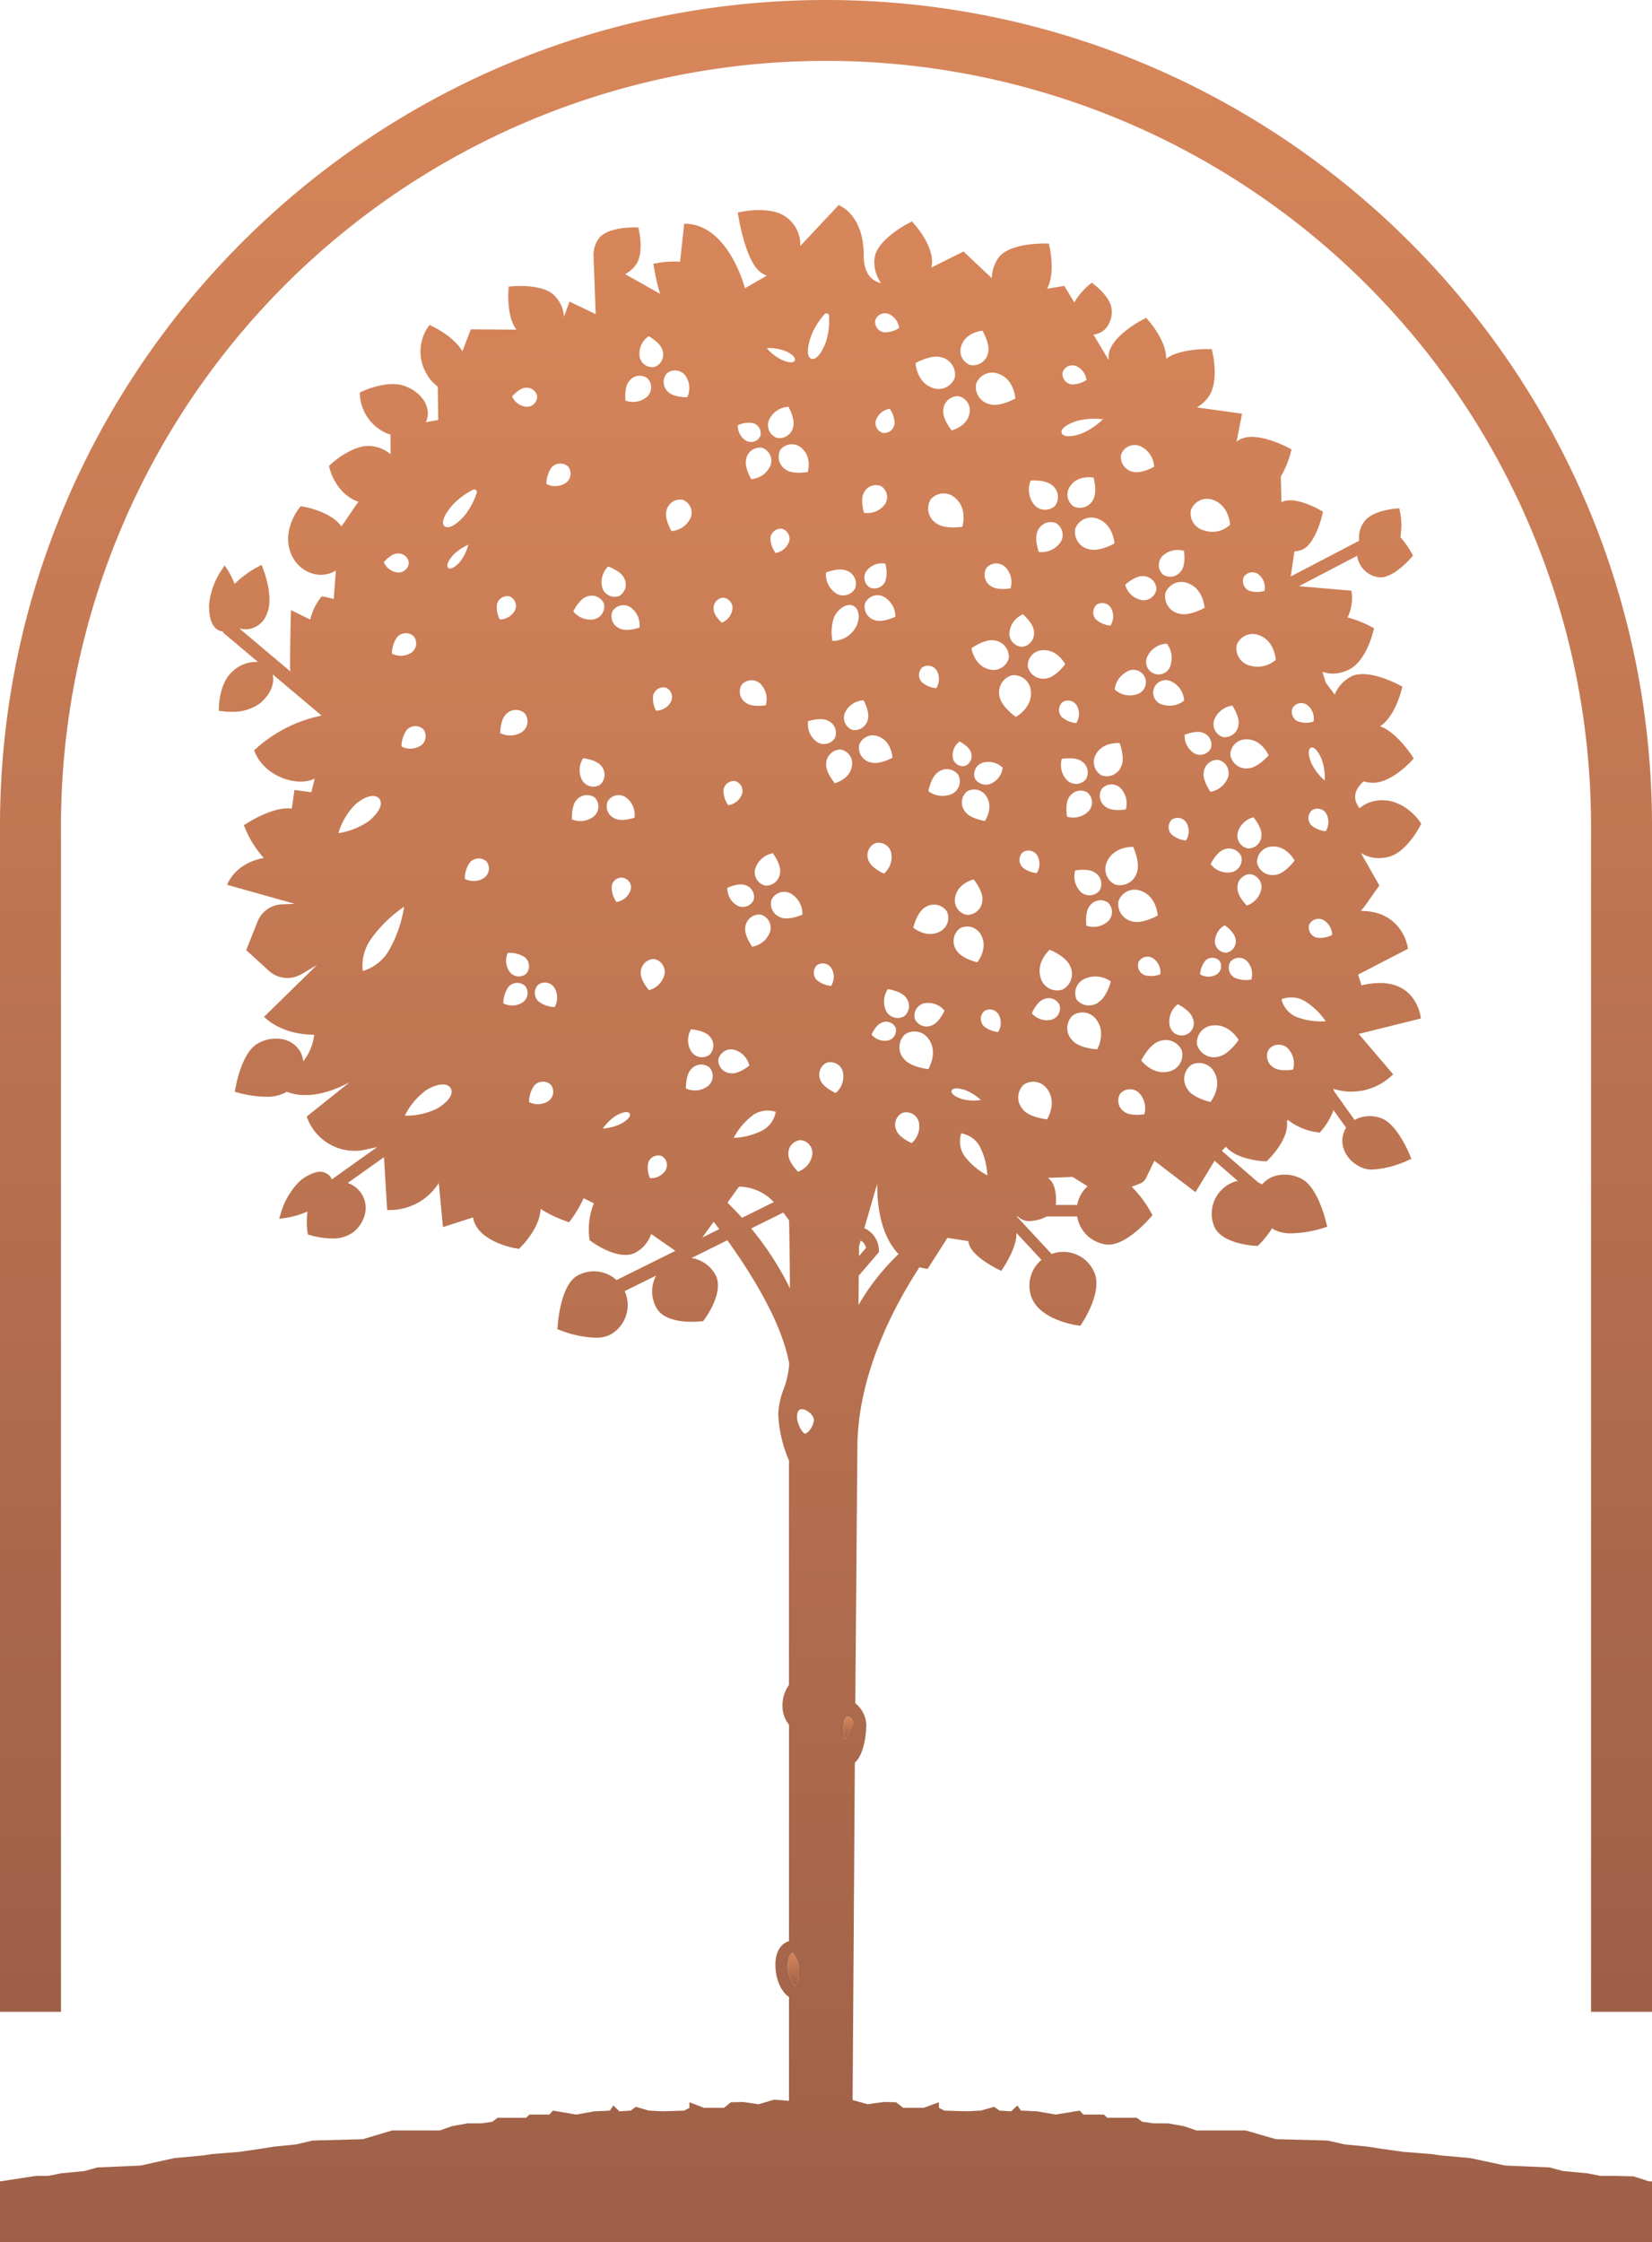 <svg xmlns="http://www.w3.org/2000/svg" xmlns:xlink="http://www.w3.org/1999/xlink" width="259.644" height="352.431" viewBox="0 0 259.644 352.431"><defs><style>.a{fill:url(#a);}</style><linearGradient id="a" x1="0.5" x2="0.5" y2="1" gradientUnits="objectBoundingBox"><stop offset="0" stop-color="#d8865a"/><stop offset="1" stop-color="#9d6047"/></linearGradient></defs><g transform="translate(-86.816 -41.534)"><path class="a" d="M95.637,44.4l-.031-.023.03.024Z" transform="translate(115.457 37.403)"/><path class="a" d="M95.577,65.128a4.777,4.777,0,0,0,1.145,3.364,3.057,3.057,0,0,0,.565-2.064,4.572,4.572,0,0,0-.919-3.181C96.029,63.347,95.577,63.729,95.577,65.128Z" transform="translate(115.082 285.228)"/><path class="a" d="M96.9,60.625c-1.23,0-.467,3.548-.467,3.548l1.258-2.46S97.646,60.625,96.9,60.625Z" transform="translate(123.218 250.774)"/><path class="a" d="M343.534,353.641l-3.209-.071h-1.965l-2.092-.41-3.788-.353-2.106-.565-7-.3-5.471-1.173-4.622-.41-1.4-.212-4.5-.353-3.633-.509-1.965-.311-3.647-.353-2.657-.608-8.128-.212-4.764-1.371h-7.718l-1.951-.664-2.53-.452h-2.233l-1.824-.254-.848-.622h-4.623l-.565-.509H257.08l-.551-.622-3.788.622-2.94-.509-2.53-.113-.551-.806-.989.919-1.824-.113-.834-.594-2.106.594-2.233.113-3.506-.113-.848-.438v-.876L232,342.87h-3.223l-1.131-.876-1.951-.042-2.53.353-2.346-.664.353-53.037c1.442-1.187,1.781-4.651,1.781-5.442a4.465,4.465,0,0,0-1.711-3.873l.325-40.032h0c0-11.408,5.584-22.108,9.768-28.512a5.208,5.208,0,0,0,1.286.254l3.1-4.863,3.294.509a2.8,2.8,0,0,0,.1.495c.566,1.852,3.8,3.548,4.439,3.873l.622.311.382-.58c.4-.608,2.163-3.477,1.993-5.4l3.958,4.255a5.238,5.238,0,0,0-1.541,5.951c1.3,3.308,6.375,4.2,6.955,4.3l.693.1.367-.58c.311-.481,2.969-4.721,1.908-7.591a5.171,5.171,0,0,0-2.742-2.954,5.249,5.249,0,0,0-4.057-.155l-5.485-5.909h.17a3.246,3.246,0,0,0,.41.339,2.626,2.626,0,0,0,1.456.4,6.532,6.532,0,0,0,2.714-.735h4.75a5.31,5.31,0,0,0,4.552,4.41l.382.028c2.672,0,5.781-3.364,6.4-4.057l.509-.565-.367-.664a17.261,17.261,0,0,0-2.9-3.817l1.329-.509a1.687,1.687,0,0,0,.919-.848l1.315-2.728,6.46,4.933,3.011-4.933,3.647,3.181a3.971,3.971,0,0,0-.679.17,5.338,5.338,0,0,0-3.082,6.856c1.046,2.756,5.866,3.124,6.418,3.152l.481.028.339-.339a14.437,14.437,0,0,0,1.908-2.445c.127.085.24.184.368.254a5.762,5.762,0,0,0,2.714.551,17.761,17.761,0,0,0,4.707-.763l.876-.269-.226-.891c-.127-.537-1.343-5.287-3.7-6.587a5.654,5.654,0,0,0-3.8-.622,4.229,4.229,0,0,0-2.5,1.442c-.212-.113-.41-.212-.622-.311l-5.711-4.962.636-.664c1.612,1.979,5.428,2.262,5.909,2.29l.481.028.339-.339c.353-.354,3.251-3.35,2.855-5.979l.155-.2a9.328,9.328,0,0,0,4.5,1.922l.523.071.339-.41a10.351,10.351,0,0,0,1.809-3.124l1.993,2.785a2.913,2.913,0,0,0-.353.693c-.834,2.149.495,4.665,2.954,5.612a4.076,4.076,0,0,0,1.527.254,15.294,15.294,0,0,0,5.315-1.329l.806-.353-.339-.82c-.2-.466-2.007-4.636-4.3-5.527a5.125,5.125,0,0,0-3.52-.113,4.2,4.2,0,0,0-.763.353l-3.194-4.467-.043-.127-.155-.325a9.225,9.225,0,0,0,8.778-1.668l.678-.58-5.414-6.361,9.768-2.431s-.636-7.28-9.344-5.2l-.523-1.7,7.845-4.057s-.707-5.951-7.449-5.951c.48-.353,2.559-3.562,2.954-3.972l-2.9-5.1.014-.014a5.244,5.244,0,0,0,2.827.792,5.735,5.735,0,0,0,1.6-.226c2.587-.721,4.538-4.255,4.749-4.651l.283-.537-.339-.481c-.113-.17-2.856-3.972-7.082-3.067a5.161,5.161,0,0,0-2.262,1.117c-1.3-1.64-.636-3.082.608-4.212a5.814,5.814,0,0,0,1.5.212h.057c2.686-.028,5.485-2.926,5.81-3.251l.523-.565-.424-.65c-.283-.41-2.474-3.576-4.863-4.41,2.177-1.414,3.195-5.061,3.308-5.485l.2-.749-.693-.353c-.509-.269-5.018-2.544-7.464-1.187a5.685,5.685,0,0,0-2.488,2.785l-1.4-1.866-.523-1.71a4.974,4.974,0,0,0,1.583.283,5.7,5.7,0,0,0,2.8-.749c2.347-1.3,3.421-5.188,3.534-5.626l.2-.749-.693-.368a17.3,17.3,0,0,0-3.477-1.329,7.029,7.029,0,0,0,.608-4.212l-8.241-.707,9.146-4.778a3.929,3.929,0,0,0,3.392,3.378l.269.014c1.979,0,4.283-2.474,4.75-3l.367-.424-.268-.481a13.08,13.08,0,0,0-1.725-2.4,10.807,10.807,0,0,0-.042-3.944l-.127-.608-.622.057c-.367.028-3.591.367-4.806,1.937a4.222,4.222,0,0,0-.876,3.11l-10.757,5.612.58-3.93A4.135,4.135,0,0,0,291.4,98c1.979-.763,3.025-4.637,3.209-5.4l.141-.594-.537-.311c-.382-.212-3.76-2.078-5.753-1.3l-.24.113-.1-4.043a14.369,14.369,0,0,0,1.484-3.506l.2-.749-.693-.367c-.509-.254-5.018-2.53-7.464-1.173a5.726,5.726,0,0,0-.48.325l.862-4.4-7.1-.989a5.621,5.621,0,0,0,1.894-1.767c1.5-2.233.707-6.177.608-6.63l-.156-.763h-.792c-.495,0-4.354,0-6.389,1.513.071-2.6-2.347-5.513-2.629-5.838l-.509-.594-.693.368c-.509.269-4.933,2.7-5.2,5.485-.014.254,0,.495,0,.749l-.085-.113-2.318-3.873h.113a2.917,2.917,0,0,0,2.149-1.371,4.014,4.014,0,0,0,.608-2.629c-.212-1.866-2.431-3.6-2.686-3.8L258.409,56l-.424.353a11.106,11.106,0,0,0-2.332,2.756l-1.555-2.6-2.714.438c1.258-2.262.523-5.909.438-6.333l-.17-.763-.777-.014c-.579.028-5.626.014-7.181,2.332a5.709,5.709,0,0,0-.99,3.138l-4.453-4.2-5.061,2.516a3.717,3.717,0,0,0,.1-.551c.254-2.686-2.332-5.767-2.629-6.107l-.509-.594-.693.368c-.509.269-4.933,2.7-5.2,5.471a5.663,5.663,0,0,0,1.046,3.873c-1.428-.339-2.742-1.442-2.742-4.41,0-6.5-3.944-7.859-3.944-7.859L212.6,50.233a5.346,5.346,0,0,0-2.276-4.58c-2.163-1.583-6.149-.947-6.587-.862l-.975.17.17.961c.2,1.131,1.3,6.87,3.393,8.411a3.919,3.919,0,0,0,1.018.565l-3.449,1.979s-2.573-10.149-9.542-10.149l-.65,5.979a14.616,14.616,0,0,0-3.237.156l-.961.17.17.961a31.021,31.021,0,0,0,.89,3.76l-5.5-3.1a4.513,4.513,0,0,0,1.725-1.513c1.187-1.753.551-4.863.481-5.216l-.127-.608h-.622c-.452-.014-4.425,0-5.654,1.824a4.426,4.426,0,0,0-.763,2.714h0l.339,9.089-4.113-1.965-.876,2.375a5.1,5.1,0,0,0-1.513-3.336c-1.724-1.767-5.937-1.5-6.417-1.456l-.763.057-.042.763c-.028.438-.2,4.142,1.272,6.008l-7.181-.057L159.488,66.8c-1.244-2.233-4.4-3.788-4.538-3.845l-.622-.311-.4.58a6.851,6.851,0,0,0-.269,6.729,6.369,6.369,0,0,0,1.965,2.389l.071,5.244-1.965.353a3.125,3.125,0,0,0,.169-.382c.693-2.12-.919-4.481-3.661-5.372-2.488-.82-5.909.65-6.29.82l-.594.254.042.636a7.076,7.076,0,0,0,4.326,5.838c.156.057.311.085.466.127l.028,3.1a5.649,5.649,0,0,0-3.195-1.286c-2.686-.2-5.725,2.431-6.064,2.728l-.438.41.155.58c.042.17,1.088,3.9,4.481,5.046l-.523.721-2.149,3.166c-1.513-2.205-5.372-3-5.81-3.082l-.594-.113-.368.481c-.113.156-2.94,3.9-.82,7.676a5.2,5.2,0,0,0,3.237,2.488,4.426,4.426,0,0,0,1.131.141,4.264,4.264,0,0,0,2.318-.664l.028-.028-.339,4.509c-.65-.2-1.145-.3-1.286-.325l-.594-.113-.368.481a9.123,9.123,0,0,0-1.442,3.18l-3.025-1.484s-.141,4.41-.141,8.934a3.869,3.869,0,0,0,.056.707l-8.057-6.785a3.653,3.653,0,0,0,1.032.155,3.606,3.606,0,0,0,3.35-2.516c1.032-2.4-.368-6.276-.523-6.714l-.339-.9-.862.466a15.767,15.767,0,0,0-3.378,2.53,14.315,14.315,0,0,0-1-2.05l-.565-.876-.566.876a11.643,11.643,0,0,0-1.88,5.3c-.085,3.873,1.7,4.227,2.248,4.227h0l-.1.127,5.541,4.665a5.344,5.344,0,0,0-3.958,1.442c-2.05,1.739-2.177,5.329-2.177,5.485l-.028.749.735.085a8.013,8.013,0,0,0,1.187.071,7.32,7.32,0,0,0,4.552-1.329c1.668-1.414,2.375-3.166,1.979-4.566l7.718,6.5h-.057a21.877,21.877,0,0,0-10.559,5.456c1.569,4.3,7.068,5.782,9.513,4.425l-.523,2.149-2.658-.353-.41,2.94c-2.6-.4-6.361,1.866-6.813,2.149l-.735.452.339.792a16.208,16.208,0,0,0,2.8,4.354c-4.679.891-5.753,4.227-5.753,4.227h0l10.616,2.983-2.05.085a4.3,4.3,0,0,0-3.788,2.7l-1.781,4.5,3.6,3.279a4.306,4.306,0,0,0,5.047.509l2.46-1.442-8.3,8.128s2.516,2.813,7.874,2.813a8.138,8.138,0,0,1-1.724,4.184,3.845,3.845,0,0,0-.467-1.527,4.122,4.122,0,0,0-2.983-1.979,5.722,5.722,0,0,0-3.746.735c-2.347,1.357-3.294,6.149-3.393,6.686l-.17.876.862.226a16.965,16.965,0,0,0,4.015.551,6.371,6.371,0,0,0,3.11-.664l.184-.127c1.541.636,4.82,1.216,9.881-1.484l-6.743,5.386a7.958,7.958,0,0,0,9.273,5.2l1.809-.4-7.153,5.089a1.639,1.639,0,0,0-.3-.537h0a2.091,2.091,0,0,0-2.12-.594,6.34,6.34,0,0,0-2.643,1.442,11.6,11.6,0,0,0-2.9,4.877l-.3,1,1.046-.141a14.406,14.406,0,0,0,3.407-1,12.487,12.487,0,0,0-.028,2.968l.085.636.608.17a12.1,12.1,0,0,0,3.138.452A5.36,5.36,0,0,0,142.4,205.2a5.209,5.209,0,0,0,1.852-3.181,4.146,4.146,0,0,0-2.785-4.509l5.7-4.057.495,8.3a9.11,9.11,0,0,0,8.114-4.241l.664,6.927,4.721-1.513c.043.17.071.353.127.537,1.032,3.223,5.937,4.2,6.488,4.3l.608.1.424-.438c.339-.339,2.884-3.039,2.968-5.838a19.317,19.317,0,0,0,3.732,1.823l.749.283.481-.65a19.73,19.73,0,0,0,1.809-3.138l1.611.792a11.047,11.047,0,0,0-.735,5.315l.057.481.382.283c.353.254,2.912,2.036,5.23,2.036a3.323,3.323,0,0,0,1.725-.424,5.326,5.326,0,0,0,2.347-2.855l3.8,2.643-9.245,4.594a5.3,5.3,0,0,0-6.191-.678c-2.4,1.385-2.954,6.559-3.039,7.591l-.071.806.763.283a16.861,16.861,0,0,0,5.2,1.06,4.877,4.877,0,0,0,2.446-.537,5.294,5.294,0,0,0,2.163-6.785l4.948-2.445a5.3,5.3,0,0,0,.085,5.131c1.06,1.838,3.873,2.134,5.555,2.134.65,0,1.131-.042,1.272-.057l.481-.042.283-.4c.325-.438,3.082-4.4,1.611-6.955A5.258,5.258,0,0,0,196,209.4c-.17-.042-.353-.056-.523-.085l5.654-2.8c3.817,5.3,8.609,13,9.725,19.422a14.083,14.083,0,0,1-.891,4.015,12.259,12.259,0,0,0-.834,3.958,20.751,20.751,0,0,0,1.682,7.209v35.3A5.45,5.45,0,0,0,209.8,279.7a4.625,4.625,0,0,0,1.018,2.954v34.01c-1.145.382-2.134,1.484-2.134,3.732s.933,4.283,2.134,5.046v16.327l-2.332-.184-2.445.721-2.445-.353-1.908.042-1.074.876H197.47l-2.3-.876v.876l-.82.438-3.392.113-2.177-.113-2.036-.594-.806.594-1.767.113-.961-.919-.537.806-2.445.113-2.856.509-3.661-.622-.551.622h-3.124l-.537.509h-4.481l-.82.622-1.767.254h-2.177l-2.446.452-1.894.664h-7.478l-4.608,1.371-7.888.212-2.573.608-3.534.353-1.908.311-3.534.509-4.34.353-1.357.212-4.481.41-5.3,1.173-6.8.3-2.036.565-3.661.353-2.036.41H92.47l-5.64.862h-.014V364H346.46v-9.57h-.452ZM220.752,126.283a2.046,2.046,0,0,1-1.131-2.7,3.4,3.4,0,0,1,2.926-1.937s1.032,1.866.664,3.039A2.1,2.1,0,0,1,220.752,126.283ZM209.684,94.675a1.614,1.614,0,0,1,1.159,2.007,2.743,2.743,0,0,1-2.12,1.809,4.028,4.028,0,0,1-.82-2.332A1.64,1.64,0,0,1,209.684,94.675ZM207.69,77.557a3.582,3.582,0,0,1,3.053-2.05s1.1,1.937.735,3.181a2.207,2.207,0,0,1-2.573,1.7A2.136,2.136,0,0,1,207.69,77.557Zm.594,68.12s1.343,1.781,1.131,3.067a2.191,2.191,0,0,1-2.318,2.021,2.145,2.145,0,0,1-1.583-2.643A3.612,3.612,0,0,1,208.284,145.677Zm-1.117-23.253s-2.078.367-3.082-.368a2.085,2.085,0,0,1-.707-2.841,2.046,2.046,0,0,1,2.926-.2A3.416,3.416,0,0,1,207.167,122.424Zm-3.209,28.271a1.914,1.914,0,0,1,1.3,2.347,1.864,1.864,0,0,1-2.544.876,3.126,3.126,0,0,1-1.583-2.8S202.9,150.285,203.958,150.695Zm0,6.6a2.22,2.22,0,0,1,2.375-1.979,2.146,2.146,0,0,1,1.526,2.672,3.617,3.617,0,0,1-2.813,2.389S203.732,158.569,203.958,157.3Zm1.286,29.487a4.083,4.083,0,0,1,3.492-.452,4.146,4.146,0,0,1-1.993,2.87,10.939,10.939,0,0,1-4.608,1.216A10.674,10.674,0,0,1,205.245,186.783ZM208.072,153a2.212,2.212,0,0,1,3.011-1,3.73,3.73,0,0,1,1.852,3.322s-2.092.961-3.35.466A2.254,2.254,0,0,1,208.072,153Zm4.552,37.771a2.047,2.047,0,0,1,1.866,2.262,3.432,3.432,0,0,1-2.248,2.7s-1.527-1.484-1.513-2.728A2.087,2.087,0,0,1,212.624,190.77Zm1.2-65.844s2.021-.664,3.124-.085a2.1,2.1,0,0,1,1.088,2.728,2.022,2.022,0,0,1-2.855.594A3.415,3.415,0,0,1,213.825,124.926Zm2.841,6.672a2.278,2.278,0,0,1,2.262-2.219,2.2,2.2,0,0,1,1.781,2.615c-.339,2.092-2.686,2.672-2.686,2.672S216.539,132.926,216.666,131.6Zm10.885-23.1s-1.993.99-3.223.551a2.182,2.182,0,0,1-1.555-2.643,2.14,2.14,0,0,1,2.884-1.074A3.611,3.611,0,0,1,227.551,108.5ZM225.6,79.621a1.606,1.606,0,0,1-1.1-2.036,2.7,2.7,0,0,1,2.163-1.753,4.023,4.023,0,0,1,.749,2.346A1.644,1.644,0,0,1,225.6,79.621Zm-2.248,67.258a2.078,2.078,0,0,1,.975-2.756,2.017,2.017,0,0,1,2.544,1.428,3.417,3.417,0,0,1-1.117,3.322S223.791,148.037,223.353,146.878Zm2.05,25.43a1.645,1.645,0,0,1,2.177.792,1.621,1.621,0,0,1-1.173,2.007,2.723,2.723,0,0,1-2.615-.933S224.469,172.634,225.4,172.308ZM223.635,131.4a2.355,2.355,0,0,1-1.767-2.8,2.3,2.3,0,0,1,3.053-1.258c2.078.806,2.163,3.336,2.163,3.336S224.978,131.824,223.635,131.4Zm-.707,76.3-1.117,1.315.014-.608v-.919l.269-.933A1.779,1.779,0,0,1,222.928,207.7Zm3.025-104.745a1.878,1.878,0,0,1-2.46.947,1.837,1.837,0,0,1-.495-2.587,3.065,3.065,0,0,1,2.94-1.159A4.607,4.607,0,0,1,225.954,102.959Zm-4.2,113.707.028-4.58,3.195-3.732-.028-.4a3.858,3.858,0,0,0-2.29-3.336l2.021-6.969c0,5.909,1.6,9.2,3.364,11.04A36.1,36.1,0,0,0,221.755,216.666Zm8.34-25.43s-1.951-.834-2.389-1.993a2.073,2.073,0,0,1,.961-2.757,2.036,2.036,0,0,1,2.559,1.428A3.444,3.444,0,0,1,230.1,191.236Zm3.195-18.5a2.032,2.032,0,0,1-2.686-.99,2,2,0,0,1,1.442-2.474,3.346,3.346,0,0,1,3.223,1.159S234.421,172.323,233.29,172.733ZM236.372,183c.127-.4.862-.495,2.12-.1a7.817,7.817,0,0,1,2.488,1.569,7.475,7.475,0,0,1-2.94-.141C236.767,183.914,236.245,183.377,236.372,183Zm6.728-70.763a2.576,2.576,0,0,1,2.262,2.8,2.5,2.5,0,0,1-3.138,1.725c-2.332-.608-2.728-3.308-2.728-3.308S241.616,111.949,243.1,112.232Zm-1.244-11.379a2.007,2.007,0,0,1,2.912-.2,3.377,3.377,0,0,1,.876,3.393s-2.092.368-3.082-.353A2.077,2.077,0,0,1,241.856,100.852Zm-3.35,31.1a1.61,1.61,0,0,1-1.937-1.272,2.707,2.707,0,0,1,1.06-2.573s1.5.763,1.781,1.7A1.664,1.664,0,0,1,238.506,131.951Zm-.777,25.5a2.458,2.458,0,0,1,3.336,1.187c1.074,2.12-.664,4.184-.664,4.184s-2.488-.594-3.251-1.88A2.527,2.527,0,0,1,237.729,157.452Zm-.777-4.891c.41-2.219,2.9-2.771,2.9-2.771s1.541,1.88,1.357,3.294a2.363,2.363,0,0,1-2.431,2.276A2.311,2.311,0,0,1,236.951,152.561Zm1.569-13.4a2.285,2.285,0,0,1,.255-3.181,2.239,2.239,0,0,1,3.1.806c1.131,1.823-.269,3.817-.269,3.817S239.312,140.263,238.52,139.16Zm-.452-44.8s-2.785.452-4.085-.537a2.768,2.768,0,0,1-.891-3.774,2.69,2.69,0,0,1,3.873-.2C238.944,91.551,238.068,94.364,238.068,94.364Zm-4.029,22.6a2.7,2.7,0,0,1-.071,2.771,4,4,0,0,1-2.276-.947,1.663,1.663,0,0,1,.071-2.318A1.614,1.614,0,0,1,234.039,116.967Zm.212,15.973a2.256,2.256,0,0,1,3.138.367,2.205,2.205,0,0,1-.9,3.025,3.683,3.683,0,0,1-3.76-.41S233.135,133.676,234.251,132.941Zm4.1,60.26a4.083,4.083,0,0,1-.452-3.492,4.146,4.146,0,0,1,2.869,1.993,11.055,11.055,0,0,1,1.23,4.608A10.665,10.665,0,0,1,238.351,193.2Zm5.343-19.422a4.03,4.03,0,0,1-2.29-.947,1.661,1.661,0,0,1,.085-2.318,1.606,1.606,0,0,1,2.262.481A2.706,2.706,0,0,1,243.694,173.779Zm-.947-39.128a2.02,2.02,0,0,1-2.672-.65,1.9,1.9,0,0,1,1.1-2.516,3.215,3.215,0,0,1,3.223.749A3.129,3.129,0,0,1,242.747,134.651Zm3.718-10.39s-2.3-1.626-2.559-3.237a2.777,2.777,0,0,1,2.007-3.322,2.7,2.7,0,0,1,2.926,2.559C249.065,122.862,246.465,124.261,246.465,124.261Zm9.584-1.809a2.7,2.7,0,0,1-.071,2.771,3.967,3.967,0,0,1-2.276-.947,1.65,1.65,0,0,1,.071-2.318A1.616,1.616,0,0,1,256.049,122.452Zm-1.018-34.491c1.23-1.8,3.661-1.315,3.661-1.315s.622,2.262-.071,3.449a2.309,2.309,0,0,1-3.067,1.074A2.261,2.261,0,0,1,255.031,87.961Zm8.015,44.047a2.454,2.454,0,0,1-3.11,1.428,2.407,2.407,0,0,1-.862-3.322c1.131-2.007,3.718-1.739,3.718-1.739S263.668,130.707,263.046,132.008Zm.707,6.785s-2.092.367-3.081-.354a2.091,2.091,0,0,1-.707-2.855,2.018,2.018,0,0,1,2.912-.184A3.413,3.413,0,0,1,263.752,138.793Zm-2.4-28.893a4,4,0,0,1-2.276-.947,1.648,1.648,0,0,1,.071-2.318,1.622,1.622,0,0,1,2.276.481A2.721,2.721,0,0,1,261.349,109.9Zm-2.46,38.817a2.082,2.082,0,0,1,.735,2.841,2.047,2.047,0,0,1-2.926.226,3.418,3.418,0,0,1-.9-3.393S257.886,148,258.89,148.716Zm-.975-9.655a3.412,3.412,0,0,1-3.393.876s-.382-2.092.353-3.1a2.09,2.09,0,0,1,2.841-.707A2.036,2.036,0,0,1,257.914,139.061Zm-7.11,29.586a1.9,1.9,0,0,1,2.53.862,1.863,1.863,0,0,1-1.3,2.347,3.137,3.137,0,0,1-3.053-1.018S249.744,169.057,250.8,168.647Zm-3.322-20.794a1.648,1.648,0,0,1,.071-2.318,1.622,1.622,0,0,1,2.276.481,2.721,2.721,0,0,1-.07,2.785A4,4,0,0,1,247.482,147.854Zm2.9,17.429c-.82-2.488,1.414-4.439,1.414-4.439s2.6,1.06,3.209,2.587a2.755,2.755,0,0,1-1.2,3.675A2.685,2.685,0,0,1,250.38,165.283Zm7.1-31.226a2.031,2.031,0,0,1-2.912.2,3.439,3.439,0,0,1-.876-3.407s2.092-.368,3.1.368A2.08,2.08,0,0,1,257.476,134.057Zm-6.206-15.86a2.47,2.47,0,0,1-2.926-1.866,2.4,2.4,0,0,1,2.347-2.559c2.332-.155,3.534,2.205,3.534,2.205S252.727,118.013,251.271,118.2Zm-3.7,67.738a2.762,2.762,0,0,1,.127-3.873,2.687,2.687,0,0,1,3.788.806c1.47,2.149-.113,4.637-.113,4.637S248.571,187.222,247.567,185.935Zm8.552,15.026h-3.379c.1-1.173.071-3.336-1.23-4.255l3.887-.141,2.332,1.456A5.269,5.269,0,0,0,256.119,200.962Zm3.138-24.455s-2.813-.141-3.887-1.385a2.752,2.752,0,0,1-.057-3.873,2.69,2.69,0,0,1,3.831.622C260.713,173.948,259.257,176.507,259.257,176.507Zm.226-7.421a2.511,2.511,0,0,1-3.463-.382,2.45,2.45,0,0,1,1.216-3.265,4.08,4.08,0,0,1,4.156.41S260.77,168.28,259.483,169.085ZM261,156.349a3.417,3.417,0,0,1-3.435.721s-.283-2.106.495-3.082a2.1,2.1,0,0,1,2.87-.58A2.056,2.056,0,0,1,261,156.349Zm-.141-9.443c1.117-2.346,4.057-2.233,4.057-2.233s1.173,2.559.565,4.085a2.756,2.756,0,0,1-3.407,1.838A2.7,2.7,0,0,1,260.855,146.907Zm1.767,6.248a2.706,2.706,0,0,1,3.562-1.541c2.446.919,2.587,3.859,2.587,3.859s-2.446,1.385-4.015.919A2.764,2.764,0,0,1,262.622,153.155Zm20.4-20.822a2.535,2.535,0,0,1-2.841-2.12,2.469,2.469,0,0,1,2.587-2.431c2.389.014,3.435,2.516,3.435,2.516S284.518,132.248,283.019,132.333Zm2.05,10.559a2.074,2.074,0,0,1-2.092,2.036,2.032,2.032,0,0,1-1.654-2.417,3.416,3.416,0,0,1,2.5-2.474S285.2,141.662,285.069,142.892Zm-3.166,3.279a2.051,2.051,0,0,1-1.541,2.5,3.434,3.434,0,0,1-3.28-1.272s.919-1.908,2.092-2.3A2.1,2.1,0,0,1,281.9,146.172Zm-4.142,13.457A2.969,2.969,0,0,1,279.316,157s1.512,1.06,1.682,2.12a1.824,1.824,0,0,1-1.315,2.177A1.768,1.768,0,0,1,277.761,159.629Zm.283,5.089a2.538,2.538,0,0,1-2.615,0,3.806,3.806,0,0,1,.834-2.163,1.564,1.564,0,0,1,2.191.014A1.508,1.508,0,0,1,278.044,164.718Zm1.8-31.056a3.579,3.579,0,0,1-2.785,2.361s-1.286-1.8-1.06-3.053a2.158,2.158,0,0,1,2.332-1.951A2.112,2.112,0,0,1,279.839,133.661Zm-2.728-4.467a1.9,1.9,0,0,1-2.615.777,3.2,3.2,0,0,1-1.5-2.912s1.837-.763,2.9-.3A1.936,1.936,0,0,1,277.111,129.195Zm-3.831,11.69a2.729,2.729,0,0,1-.071,2.785,3.966,3.966,0,0,1-2.276-.947A1.648,1.648,0,0,1,271,140.4,1.624,1.624,0,0,1,273.28,140.885Zm-3.477-18.5a1.962,1.962,0,1,1,1.1-3.7,3.522,3.522,0,0,1,2.007,3A3.538,3.538,0,0,1,269.8,122.381Zm1.046-6.517a1.964,1.964,0,1,1-3.689-1.159,3.533,3.533,0,0,1,3.025-1.965A3.552,3.552,0,0,1,270.849,115.865ZM269.195,164.7a3.926,3.926,0,0,1-2.46.155,1.643,1.643,0,0,1-.961-2.106,1.606,1.606,0,0,1,2.248-.565A2.678,2.678,0,0,1,269.195,164.7Zm-2.53,22.009s-2.092.368-3.1-.367a2.09,2.09,0,0,1-.707-2.841,2.046,2.046,0,0,1,2.926-.2A3.436,3.436,0,0,1,266.664,186.713ZM270.481,180c-2.53.608-4.3-1.753-4.3-1.753s1.258-2.516,2.813-3.011a2.784,2.784,0,0,1,3.59,1.5A2.707,2.707,0,0,1,270.481,180Zm.156-7.336a3.426,3.426,0,0,1,1.3-3.251s1.908.933,2.29,2.106a1.914,1.914,0,1,1-3.59,1.145Zm6.432,12.114s-2.742-.594-3.6-1.993a2.756,2.756,0,0,1,.565-3.831,2.688,2.688,0,0,1,3.675,1.23C278.934,182.486,277.068,184.776,277.068,184.776Zm1.244-7.124a2.76,2.76,0,0,1-3.364-1.922,2.7,2.7,0,0,1,2.488-2.983c2.587-.3,4.057,2.276,4.057,2.276S279.938,177.355,278.312,177.652Zm5.174-12.128a4.387,4.387,0,0,1-2.686-.311,1.818,1.818,0,0,1-.608-2.474,1.78,1.78,0,0,1,2.544-.17A2.959,2.959,0,0,1,283.486,165.523Zm-.721-11.62s-1.5-1.513-1.456-2.756a2.08,2.08,0,0,1,1.937-2.191,2.051,2.051,0,0,1,1.824,2.29A3.439,3.439,0,0,1,282.765,153.9Zm7.28,25.784s-2.092.382-3.1-.353a2.09,2.09,0,0,1-.707-2.841,2.046,2.046,0,0,1,2.926-.2A3.412,3.412,0,0,1,290.045,179.687Zm.41-8.326a4.1,4.1,0,0,1-2.233-2.728,4.187,4.187,0,0,1,3.492.184,10.889,10.889,0,0,1,3.463,3.265A10.707,10.707,0,0,1,290.455,171.361Zm3.294-12.411a1.663,1.663,0,0,1-1.187-1.993,1.62,1.62,0,0,1,2.177-.82,2.725,2.725,0,0,1,1.442,2.375A4.009,4.009,0,0,1,293.748,158.95Zm1.5-19.521a2.729,2.729,0,0,1-.071,2.785,4.109,4.109,0,0,1-2.276-.947,1.648,1.648,0,0,1,.085-2.318A1.608,1.608,0,0,1,295.247,139.429Zm-.707-8.524a8.916,8.916,0,0,1,.481,3.35,8.574,8.574,0,0,1-2.078-2.686c-.608-1.414-.523-2.29-.085-2.474S293.932,129.477,294.54,130.905ZM290,122.791a1.617,1.617,0,0,1,2.29-.4,2.7,2.7,0,0,1,.975,2.6,3.981,3.981,0,0,1-2.46-.028A1.641,1.641,0,0,1,290,122.791Zm.283,24.045s-1.5,2.036-2.954,2.233a2.5,2.5,0,0,1-2.94-1.866,2.43,2.43,0,0,1,2.346-2.573C289.069,144.475,290.285,146.836,290.285,146.836Zm-7.973-44.6a1.617,1.617,0,0,1,2.29-.4,2.7,2.7,0,0,1,.975,2.6,4.02,4.02,0,0,1-2.474-.028A1.655,1.655,0,0,1,282.313,102.238Zm-1.131,10.729a2.706,2.706,0,0,1,3.562-1.541c2.445.919,2.587,3.859,2.587,3.859a4.3,4.3,0,0,1-4.014.919A2.8,2.8,0,0,1,281.182,112.967Zm.283,12.595a2.166,2.166,0,0,1-2.4,1.866,2.109,2.109,0,0,1-1.413-2.686,3.561,3.561,0,0,1,2.855-2.262S281.733,124.3,281.465,125.562ZM274,91.721a2.706,2.706,0,0,1,3.562-1.541c2.446.919,2.587,3.859,2.587,3.859a3.958,3.958,0,0,1-4.014.919A2.74,2.74,0,0,1,274,91.721Zm2.134,15.394s-2.445,1.385-4.014.9a2.764,2.764,0,0,1-2.134-3.237,2.689,2.689,0,0,1,3.562-1.527C275.994,104.16,276.135,107.115,276.135,107.115ZM269.492,99a3.413,3.413,0,0,1,3.407-.834s.339,2.092-.4,3.082a2.094,2.094,0,0,1-2.855.664A2.02,2.02,0,0,1,269.492,99Zm-3.294,6.884a3.394,3.394,0,0,1-2.544-2.4s1.569-1.428,2.8-1.357a2.1,2.1,0,0,1,2.12,2.036A2.042,2.042,0,0,1,266.2,105.885Zm-3.166-22.9a2.266,2.266,0,0,1,3-1.286,3.779,3.779,0,0,1,2.177,3.237s-2.05,1.173-3.379.777A2.333,2.333,0,0,1,263.032,82.985Zm.721,34.279a1.96,1.96,0,1,1,1.781,3.421,3.5,3.5,0,0,1-3.52-.749A3.535,3.535,0,0,1,263.752,117.264Zm-1.781-20.271s-2.446,1.385-4.015.9a2.758,2.758,0,0,1-2.134-3.237,2.689,2.689,0,0,1,3.562-1.527C261.83,94.039,261.971,96.993,261.971,96.993Zm-8.156-26.858a1.614,1.614,0,0,1,2.078-1.046,2.714,2.714,0,0,1,1.682,2.205,4.014,4.014,0,0,1-2.375.693A1.661,1.661,0,0,1,253.815,70.136Zm2.205,7.619a10.993,10.993,0,0,1,4.142-.283,10.6,10.6,0,0,1-3.477,2.29c-1.8.594-2.827.41-3.011-.141S254.225,78.349,256.02,77.755ZM253.49,96.81a3.627,3.627,0,0,1-3.407,1.513s-.763-2.12-.17-3.308a2.213,2.213,0,0,1,2.856-1.23A2.154,2.154,0,0,1,253.49,96.81ZM248.811,87.1s2.347-.17,3.378.749a2.333,2.333,0,0,1,.452,3.223,2.268,2.268,0,0,1-3.251-.127A3.784,3.784,0,0,1,248.811,87.1Zm.509,23.734a2.135,2.135,0,0,1-1.809,2.4,2.09,2.09,0,0,1-2.05-2.205,3.49,3.49,0,0,1,2.134-2.9S249.263,109.546,249.32,110.832Zm-5.513-40.485c2.446.9,2.587,3.859,2.587,3.859s-2.445,1.385-4.015.9a2.765,2.765,0,0,1-2.134-3.237A2.689,2.689,0,0,1,243.807,70.348Zm-5.88-4.467c.735-2.135,3.294-2.332,3.294-2.332s1.258,2.092.891,3.477a2.411,2.411,0,0,1-2.771,1.922A2.341,2.341,0,0,1,237.926,65.881Zm-.495,7.958a2.245,2.245,0,0,1,1.753,2.7c-.4,2.134-2.8,2.672-2.8,2.672s-1.47-1.809-1.315-3.166A2.307,2.307,0,0,1,237.432,73.839Zm-2.7-6.121a2.778,2.778,0,0,1,2.134,3.251A2.7,2.7,0,0,1,233.3,72.5c-2.445-.9-2.587-3.859-2.587-3.859S233.163,67.252,234.732,67.718ZM232.187,154.2a2.48,2.48,0,0,1,3.421.58,2.4,2.4,0,0,1-1.159,3.251c-2.078,1.046-4.1-.65-4.1-.65S230.929,154.95,232.187,154.2Zm.636,20.765c1.47,2.149-.113,4.651-.113,4.651s-2.785-.3-3.8-1.583a2.763,2.763,0,0,1,.127-3.873A2.687,2.687,0,0,1,232.824,174.966Zm-3.633-6.616a2.093,2.093,0,0,1-.226,2.926,2.036,2.036,0,0,1-2.841-.735,3.449,3.449,0,0,1,.24-3.506S228.47,167.347,229.191,168.35Zm-4.82-106.4a1.615,1.615,0,0,1,2.078-1.046,2.744,2.744,0,0,1,1.682,2.219,4.037,4.037,0,0,1-2.375.678A1.646,1.646,0,0,1,224.37,61.951Zm-1.8,27.112a2.1,2.1,0,0,1,2.728-1.074,2.047,2.047,0,0,1,.58,2.884,3.448,3.448,0,0,1-3.265,1.3S221.981,90.152,222.575,89.063Zm-1.314,21.2a4.173,4.173,0,0,1-3.6,2.05,7.111,7.111,0,0,1,.283-3.817c.749-1.414,2.106-2.177,3.025-1.682S222.081,108.882,221.261,110.267Zm-1.371-9a2.195,2.195,0,0,1,1.343,2.771,2.152,2.152,0,0,1-2.968.834,3.6,3.6,0,0,1-1.626-3.308S218.7,100.725,219.889,101.262Zm-5.584-36.894a11.207,11.207,0,0,1,2.05-3.336.412.412,0,0,1,.763.269,10.975,10.975,0,0,1-.452,3.9c-.749,2.12-1.682,2.983-2.332,2.756S213.556,66.489,214.306,64.368Zm-1.527,17.613c1.7,1.385,1,3.774,1,3.774s-2.318.438-3.449-.368a2.349,2.349,0,0,1-.82-3.166A2.288,2.288,0,0,1,212.779,81.981Zm-1.71-30.166.028.028h0l-.028-.028Zm-.848,14.913c1.216.537,1.682,1.131,1.512,1.513s-.891.4-2.12-.141a7.69,7.69,0,0,1-2.29-1.809A7.394,7.394,0,0,1,210.221,66.729ZM207.9,84.766a3.6,3.6,0,0,1-3.011,2.12s-1.145-1.922-.792-3.181a2.183,2.183,0,0,1,2.53-1.739A2.141,2.141,0,0,1,207.9,84.766Zm-5.117-6.361a3.92,3.92,0,0,1,2.446-.311,1.648,1.648,0,0,1,1.074,2.05,1.616,1.616,0,0,1-2.205.707A2.705,2.705,0,0,1,202.785,78.405Zm-.438,55.935a1.61,1.61,0,0,1,1.089,2.05,2.7,2.7,0,0,1-2.163,1.739,4.08,4.08,0,0,1-.749-2.361A1.645,1.645,0,0,1,202.347,134.34ZM200.4,105.517a1.6,1.6,0,0,1,1.541,1.725,2.7,2.7,0,0,1-1.682,2.205s-1.258-1.117-1.286-2.106A1.647,1.647,0,0,1,200.4,105.517Zm-2.064,68.926a2.076,2.076,0,0,1,0,2.912,2.018,2.018,0,0,1-2.87-.509,3.377,3.377,0,0,1-.042-3.491S197.541,173.5,198.332,174.443ZM191.59,70.291a2.035,2.035,0,0,1,2.9.254,3.4,3.4,0,0,1,.339,3.463s-2.106.042-2.983-.82A2.089,2.089,0,0,1,191.59,70.291Zm-2.827-5.88s1.838,1,2.163,2.191a2.071,2.071,0,0,1-1.216,2.643,2.01,2.01,0,0,1-2.375-1.668A3.371,3.371,0,0,1,188.763,64.411Zm-3.082,7.1A2.058,2.058,0,0,1,188.536,71a2.027,2.027,0,0,1,0,2.912,3.4,3.4,0,0,1-3.421.622S184.889,72.44,185.681,71.507ZM182.4,100.612s1.993.693,2.5,1.809a2.092,2.092,0,0,1-.763,2.827,2.038,2.038,0,0,1-2.643-1.258A3.413,3.413,0,0,1,182.4,100.612Zm-3.407,4.75a2.091,2.091,0,0,1,2.728,1.046,2.041,2.041,0,0,1-1.527,2.5,3.4,3.4,0,0,1-3.265-1.244S177.822,105.758,178.995,105.362Zm-9.626-32.837a1.665,1.665,0,0,1,1.88,1.371,1.627,1.627,0,0,1-1.682,1.611,2.732,2.732,0,0,1-2.262-1.626S168.393,72.6,169.368,72.525Zm-11.407,18.4a11.771,11.771,0,0,1,3.138-2.346c.41-.226.777.085.622.537a11.641,11.641,0,0,1-1.866,3.463c-1.484,1.7-2.658,2.149-3.181,1.7S156.477,92.626,157.961,90.929Zm-4.636,35.24a1.793,1.793,0,0,1-.325,2.559,3.023,3.023,0,0,1-3.082.184,4.447,4.447,0,0,1,.834-2.615A1.821,1.821,0,0,1,153.324,126.17Zm-1.809-12.044a3.01,3.01,0,0,1-3.1.184,4.558,4.558,0,0,1,.834-2.615,1.834,1.834,0,0,1,2.573-.127A1.8,1.8,0,0,1,151.515,114.126ZM149.2,98.577a1.659,1.659,0,0,1,1.866,1.371,1.623,1.623,0,0,1-1.668,1.612,2.706,2.706,0,0,1-2.262-1.626S148.207,98.647,149.2,98.577Zm-9.2,43.948a10.812,10.812,0,0,1,2.657-4.509c1.767-1.5,3.166-1.64,3.76-.919s.184,1.993-1.583,3.492A11.318,11.318,0,0,1,139.995,142.525Zm7.958,18.419a7.137,7.137,0,0,1-4.128,3.251,7.286,7.286,0,0,1,1.315-5.061,20.712,20.712,0,0,1,5.188-5.046A20.163,20.163,0,0,1,147.953,160.943Zm7.563,24.865a11.026,11.026,0,0,1-5.075,1.117,10.854,10.854,0,0,1,3.35-4c1.993-1.2,3.393-1.1,3.859-.311S157.509,184.621,155.516,185.808Zm1.739-84.97c-.311-.269-.127-.99.749-1.993a7.719,7.719,0,0,1,2.417-1.654,7.449,7.449,0,0,1-1.286,2.643C158.258,100.838,157.565,101.107,157.254,100.838Zm5.682,48.683a2.987,2.987,0,0,1-3.081.184,4.447,4.447,0,0,1,.834-2.615,1.847,1.847,0,0,1,2.573-.127A1.792,1.792,0,0,1,162.937,149.522Zm1.993-43.015a1.663,1.663,0,0,1,1.993-1.187,1.62,1.62,0,0,1,.82,2.177,2.725,2.725,0,0,1-2.375,1.442A4.009,4.009,0,0,1,164.93,106.507Zm1.428,17.316a2.078,2.078,0,0,1,2.912-.141,2.027,2.027,0,0,1-.367,2.9,3.39,3.39,0,0,1-3.492.2S165.453,124.671,166.358,123.823Zm2.657,45.262a3.014,3.014,0,0,1-3.1.184,4.558,4.558,0,0,1,.834-2.615,1.864,1.864,0,0,1,2.587-.127A1.793,1.793,0,0,1,169.015,169.085Zm.551-4.509a1.8,1.8,0,0,1-2.573-.156,2.993,2.993,0,0,1-.382-3.067,4.428,4.428,0,0,1,2.658.65A1.845,1.845,0,0,1,169.566,164.576Zm3.477,20.03a3.023,3.023,0,0,1-3.082.184,4.447,4.447,0,0,1,.834-2.615,1.834,1.834,0,0,1,2.573-.127A1.793,1.793,0,0,1,173.044,184.607Zm.947-14.744a4.352,4.352,0,0,1-2.573-.919,1.824,1.824,0,0,1-.043-2.573,1.778,1.778,0,0,1,2.544.41A2.993,2.993,0,0,1,173.991,169.863Zm1.781-82.411a2.987,2.987,0,0,1-3.082.184,4.447,4.447,0,0,1,.834-2.615,1.847,1.847,0,0,1,2.573-.127A1.793,1.793,0,0,1,175.772,87.452Zm4.4,52.415a3.419,3.419,0,0,1-3.463.495s-.127-2.12.707-3.025a2.1,2.1,0,0,1,2.9-.382A2.027,2.027,0,0,1,180.168,139.867Zm.99-4.976a2.029,2.029,0,0,1-2.841-.664,3.406,3.406,0,0,1,.156-3.491s2.092.254,2.841,1.23A2.108,2.108,0,0,1,181.158,134.891Zm3.237,53.32a7.689,7.689,0,0,1-2.841.735,7.623,7.623,0,0,1,2.106-2.036c1.173-.65,1.922-.664,2.12-.3S185.554,187.575,184.395,188.211Zm1.47-36.611a2.735,2.735,0,0,1-2.177,1.739,4,4,0,0,1-.735-2.361,1.512,1.512,0,1,1,2.912.622Zm.679-11.506s-1.993.693-3.1.127a2.066,2.066,0,0,1-1.131-2.686,2.012,2.012,0,0,1,2.841-.65A3.406,3.406,0,0,1,186.543,140.093Zm.777-29.883s-1.993.707-3.1.155a2.089,2.089,0,0,1-1.173-2.672,2.026,2.026,0,0,1,2.841-.679A3.407,3.407,0,0,1,187.321,110.21Zm.2,54.168a2.079,2.079,0,0,1,2.064-2.064,2.032,2.032,0,0,1,1.668,2.389,3.4,3.4,0,0,1-2.445,2.5S187.406,165.608,187.519,164.378Zm3.916,31.1a2.7,2.7,0,0,1-2.474,1.272,4.055,4.055,0,0,1-.268-2.445,1.664,1.664,0,0,1,2.078-1.046A1.624,1.624,0,0,1,191.434,195.477Zm.848-73.647a2.691,2.691,0,0,1-2.375,1.442,4.009,4.009,0,0,1-.438-2.431,1.663,1.663,0,0,1,1.993-1.187A1.62,1.62,0,0,1,192.282,121.83Zm.056-26.787s-1.131-1.908-.792-3.166a2.212,2.212,0,0,1,2.544-1.753,2.156,2.156,0,0,1,1.272,2.813A3.6,3.6,0,0,1,192.339,95.043Zm2.276,87.613s-.071-2.106.792-3a2.071,2.071,0,0,1,2.9-.311,2.023,2.023,0,0,1-.212,2.912A3.392,3.392,0,0,1,194.615,182.656Zm2.573,23.423,1.781-2.474c.283.368.579.749.876,1.159Zm2.516-27.918a2.049,2.049,0,0,1,2.445-1.611,3.407,3.407,0,0,1,2.431,2.5s-1.626,1.357-2.856,1.216A2.073,2.073,0,0,1,199.7,178.161Zm1.442,22.433,1.809-2.516a7.654,7.654,0,0,1,5.47,2.431l-4.99,2.474C202.658,202.121,201.881,201.315,201.145,200.594Zm3.732,4.057,5-2.474-.057-.127c.339.438.679.876,1,1.343.028,1.357.113,5.654.141,10.672A47.667,47.667,0,0,0,204.877,204.651ZM211.8,323.758a4.777,4.777,0,0,1-1.145-3.364c0-1.4.452-1.781.792-1.88a4.572,4.572,0,0,1,.919,3.181A3.057,3.057,0,0,1,211.8,323.758Zm1.541-86.864c-.382,0-1.258-1.527-1.258-2.573,0-1.258.58-1.258.777-1.258.721,0,1.866.919,1.866,1.682C214.73,235.65,213.839,236.894,213.345,236.894Zm1.809-71.314a1.663,1.663,0,0,1,.085-2.318,1.61,1.61,0,0,1,2.262.495,2.678,2.678,0,0,1-.057,2.771A4.031,4.031,0,0,1,215.154,165.58Zm3.011,17.783s-1.951-.834-2.389-1.993a2.094,2.094,0,0,1,.975-2.771,2.031,2.031,0,0,1,2.544,1.442A3.413,3.413,0,0,1,218.165,183.363Zm1.951,98.073c.749,0,.792,1.088.792,1.088l-1.258,2.46S218.886,281.436,220.116,281.436Z" transform="translate(0 29.962)"/><path class="a" d="M216.638,41.534c-71.583,0-129.822,58.225-129.822,129.808V357.749H96.4V171.342a120.238,120.238,0,1,1,240.476,0V357.749h9.584V171.342C346.46,99.759,288.221,41.534,216.638,41.534Z" transform="translate(0 0)"/></g></svg>